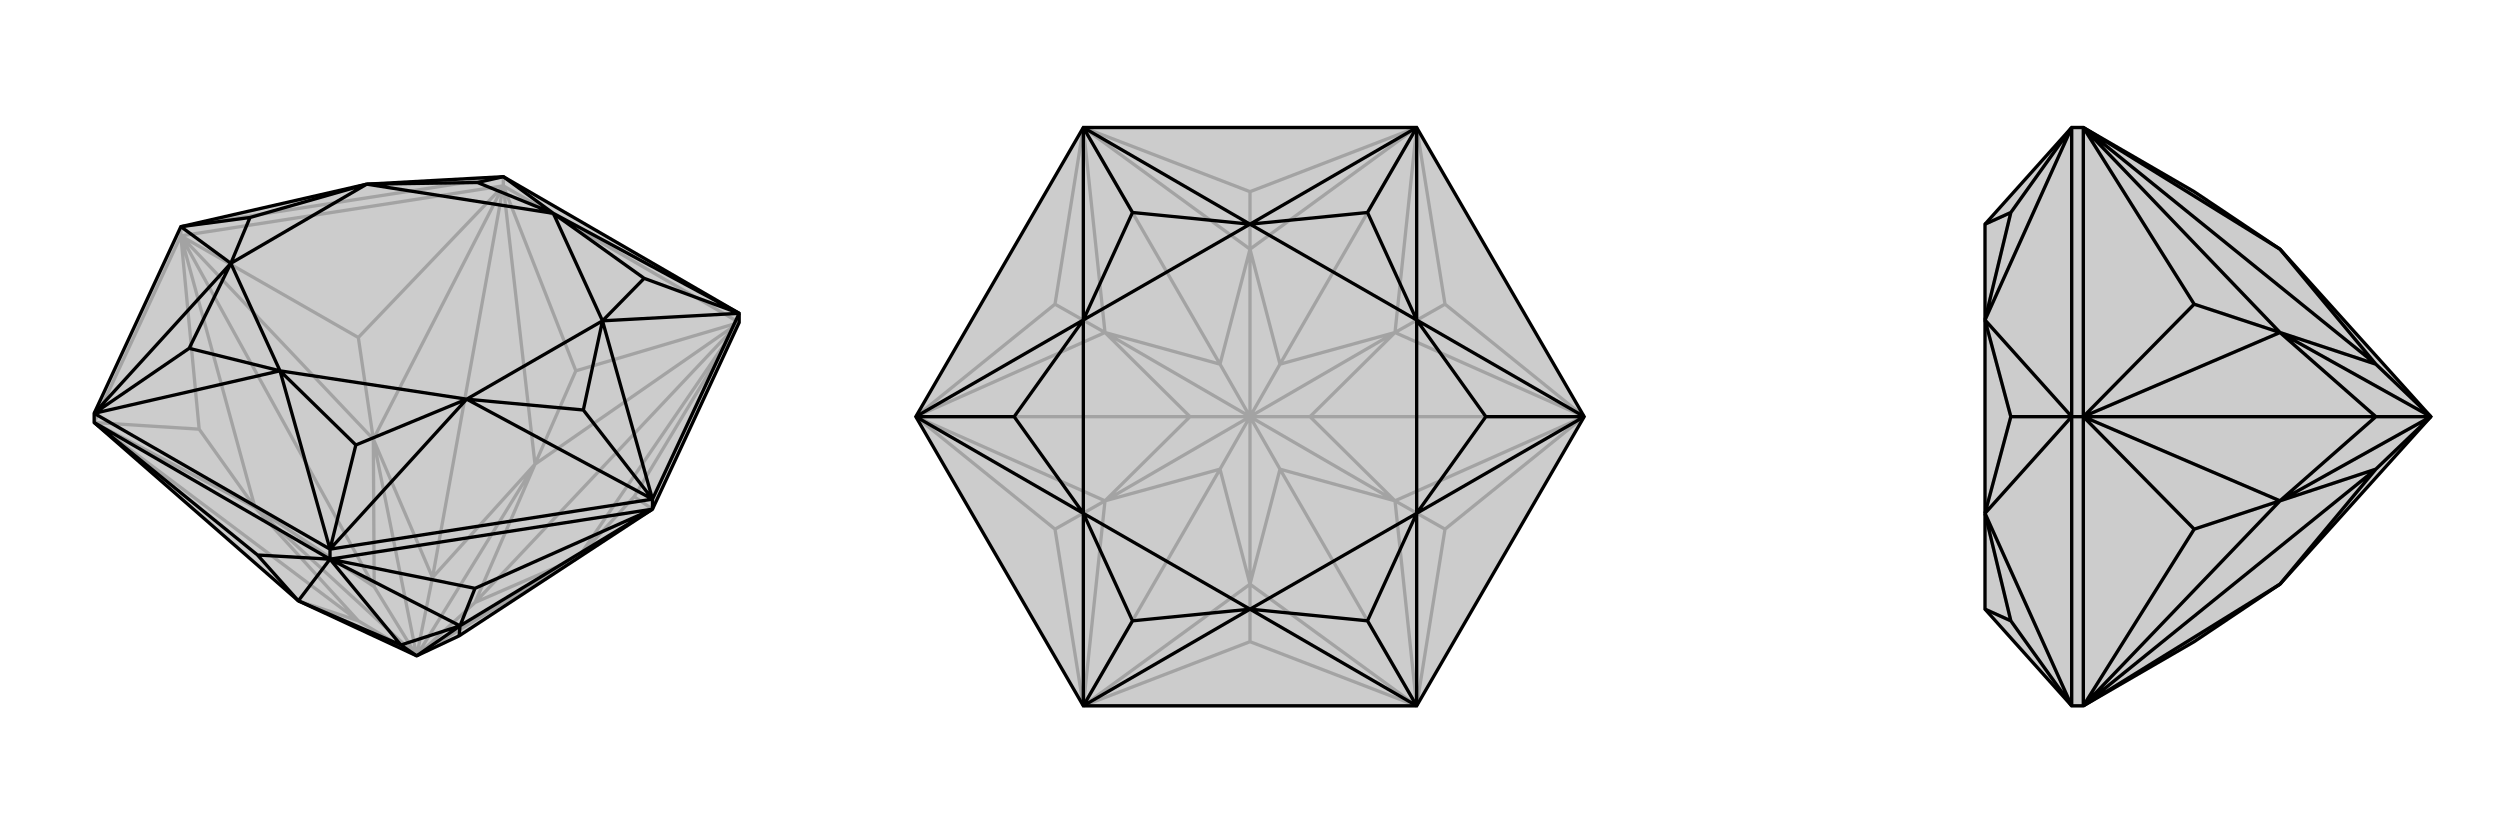 <svg xmlns="http://www.w3.org/2000/svg" viewBox="0 0 3000 1000">
    <g stroke="currentColor" stroke-width="4" fill="none" transform="translate(0 -53)">
        <path fill="currentColor" stroke="none" fill-opacity=".2" d="M887,440L887,429L604,265L440,274L217,325L113,549L113,560L358,774L500,840L551,816L783,664z" />
<path stroke-opacity=".2" d="M604,276L604,265M217,336L217,325M887,440L604,276M604,276L217,336M217,336L113,560M761,649L783,664M761,649L887,440M761,649L694,722M691,498L887,440M691,498L604,276M691,498L642,610M430,458L604,276M430,458L217,336M430,458L448,580M239,568L217,336M239,568L113,560M239,568L306,662M887,440L694,722M887,440L642,610M887,440L570,776M604,276L642,610M604,276L448,580M604,276L519,746M217,336L448,580M217,336L306,662M217,336L449,757M113,560L306,662M113,560L430,798M694,722L570,776M694,722L500,840M642,610L570,776M500,840L570,776M642,610L519,746M500,840L642,610M519,746L448,580M500,840L519,746M448,580L449,757M500,840L448,580M449,757L306,662M500,840L449,757M306,662L430,798M500,840L306,662M358,774L430,798M500,840L430,798M217,325L604,265" />
<path d="M887,440L887,429L604,265L440,274L217,325L113,549L113,560L358,774L500,840L551,816L783,664z" />
<path d="M396,724L396,712M783,664L783,652M396,724L113,560M396,724L783,664M309,719L396,724M570,759L396,724M570,759L783,664M570,759L552,804M309,719L113,560M309,719L358,774M396,724L358,774M396,724L552,804M396,724L481,827M783,664L552,804M358,774L481,827M481,827L552,804M481,827L500,840M552,804L551,816M552,804L500,840M887,429L783,652M783,652L396,712M396,712L113,549M887,429L664,309M887,429L723,438M887,429L773,387M783,652L723,438M783,652L560,532M783,652L700,545M396,712L560,532M396,712L336,498M396,712L427,587M113,549L336,498M113,549L277,369M113,549L227,471M217,325L277,369M217,325L300,314M604,265L664,309M604,265L573,272M664,309L773,387M723,438L773,387M723,438L700,545M560,532L700,545M560,532L427,587M336,498L427,587M336,498L227,471M277,369L227,471M277,369L300,314M440,274L300,314M440,274L573,272M664,309L573,272M664,309L723,438M723,438L560,532M560,532L336,498M336,498L277,369M277,369L440,274M664,309L440,274" />
    </g>
    <g stroke="currentColor" stroke-width="4" fill="none" transform="translate(1000 0)">
        <path fill="currentColor" stroke="none" fill-opacity=".2" d="M901,500L700,847L300,847L99,500L300,153L700,153z" />
<path stroke-opacity=".2" d="M500,770L700,847M734,635L700,847M734,635L901,500M734,635L674,601M734,365L901,500M734,365L700,153M734,365L674,399M500,230L700,153M500,230L300,153M500,230L500,299M266,365L300,153M266,365L99,500M266,365L326,399M266,635L99,500M266,635L300,847M266,635L326,601M500,770L300,847M500,770L500,701M700,847L500,701M700,847L674,601M700,847L536,563M901,500L674,601M901,500L674,399M901,500L572,500M700,153L674,399M700,153L500,299M700,153L536,437M300,153L500,299M300,153L326,399M300,153L464,437M99,500L326,399M99,500L326,601M99,500L428,500M300,847L326,601M300,847L500,701M300,847L464,563M500,701L536,563M536,563L674,601M536,563L500,500M674,601L572,500M674,601L500,500M572,500L674,399M572,500L500,500M674,399L536,437M674,399L500,500M500,299L536,437M500,500L536,437M500,299L464,437M500,500L500,299M464,437L326,399M500,500L464,437M326,399L428,500M500,500L326,399M428,500L326,601M500,500L428,500M326,601L464,563M500,500L326,601M500,701L464,563M500,701L500,500M500,500L464,563" />
<path d="M901,500L700,847L300,847L99,500L300,153L700,153z" />
<path d="M700,153L500,269M700,153L700,384M700,153L641,255M901,500L700,384M901,500L700,616M901,500L783,500M700,847L700,616M700,847L500,731M700,847L641,745M300,847L500,731M300,847L300,616M300,847L359,745M99,500L300,616M99,500L300,384M99,500L217,500M300,153L300,384M300,153L500,269M300,153L359,255M500,269L641,255M700,384L641,255M700,384L783,500M700,616L783,500M700,616L641,745M500,731L641,745M500,731L359,745M300,616L359,745M300,616L217,500M300,384L217,500M300,384L359,255M500,269L359,255M500,269L700,384M700,384L700,616M700,616L500,731M500,731L300,616M300,616L300,384M500,269L300,384" />
    </g>
    <g stroke="currentColor" stroke-width="4" fill="none" transform="translate(2000 0)">
        <path fill="currentColor" stroke="none" fill-opacity=".2" d="M500,847L486,847L382,731L382,616L382,384L382,269L486,153L500,153L633,230L736,299L917,500L736,701L633,770z" />
<path stroke-opacity=".2" d="M500,500L486,500M500,153L500,500M500,500L500,847M633,365L500,153M633,365L500,500M633,365L736,399M633,635L500,500M633,635L500,847M633,635L736,601M500,153L736,299M500,153L736,399M500,153L851,437M500,500L736,399M500,500L736,601M500,500L851,500M500,847L736,601M500,847L736,701M500,847L851,563M736,299L851,437M851,437L736,399M917,500L851,437M736,399L851,500M917,500L736,399M851,500L736,601M917,500L851,500M736,601L851,563M917,500L736,601M736,701L851,563M917,500L851,563M486,847L486,500M486,500L486,153M486,847L382,616M486,847L413,745M486,500L382,616M486,500L382,384M486,500L413,500M486,153L382,384M486,153L413,255M382,731L413,745M382,616L413,745M382,616L413,500M382,384L413,500M382,384L413,255M382,269L413,255" />
<path d="M500,847L486,847L382,731L382,616L382,384L382,269L486,153L500,153L633,230L736,299L917,500L736,701L633,770z" />
<path d="M500,500L486,500M500,847L500,500M500,500L500,153M633,635L500,847M633,635L500,500M633,635L736,601M633,365L500,500M633,365L500,153M633,365L736,399M500,847L736,701M500,847L736,601M500,847L851,563M500,500L736,601M500,500L736,399M500,500L851,500M500,153L736,399M500,153L736,299M500,153L851,437M736,701L851,563M851,563L736,601M851,563L917,500M736,601L851,500M736,601L917,500M851,500L736,399M851,500L917,500M736,399L851,437M736,399L917,500M736,299L851,437M917,500L851,437M486,153L486,500M486,500L486,847M486,153L382,384M486,153L413,255M486,500L382,384M486,500L382,616M486,500L413,500M486,847L382,616M486,847L413,745M382,269L413,255M382,384L413,255M382,384L413,500M382,616L413,500M382,616L413,745M382,731L413,745" />
    </g>
</svg>